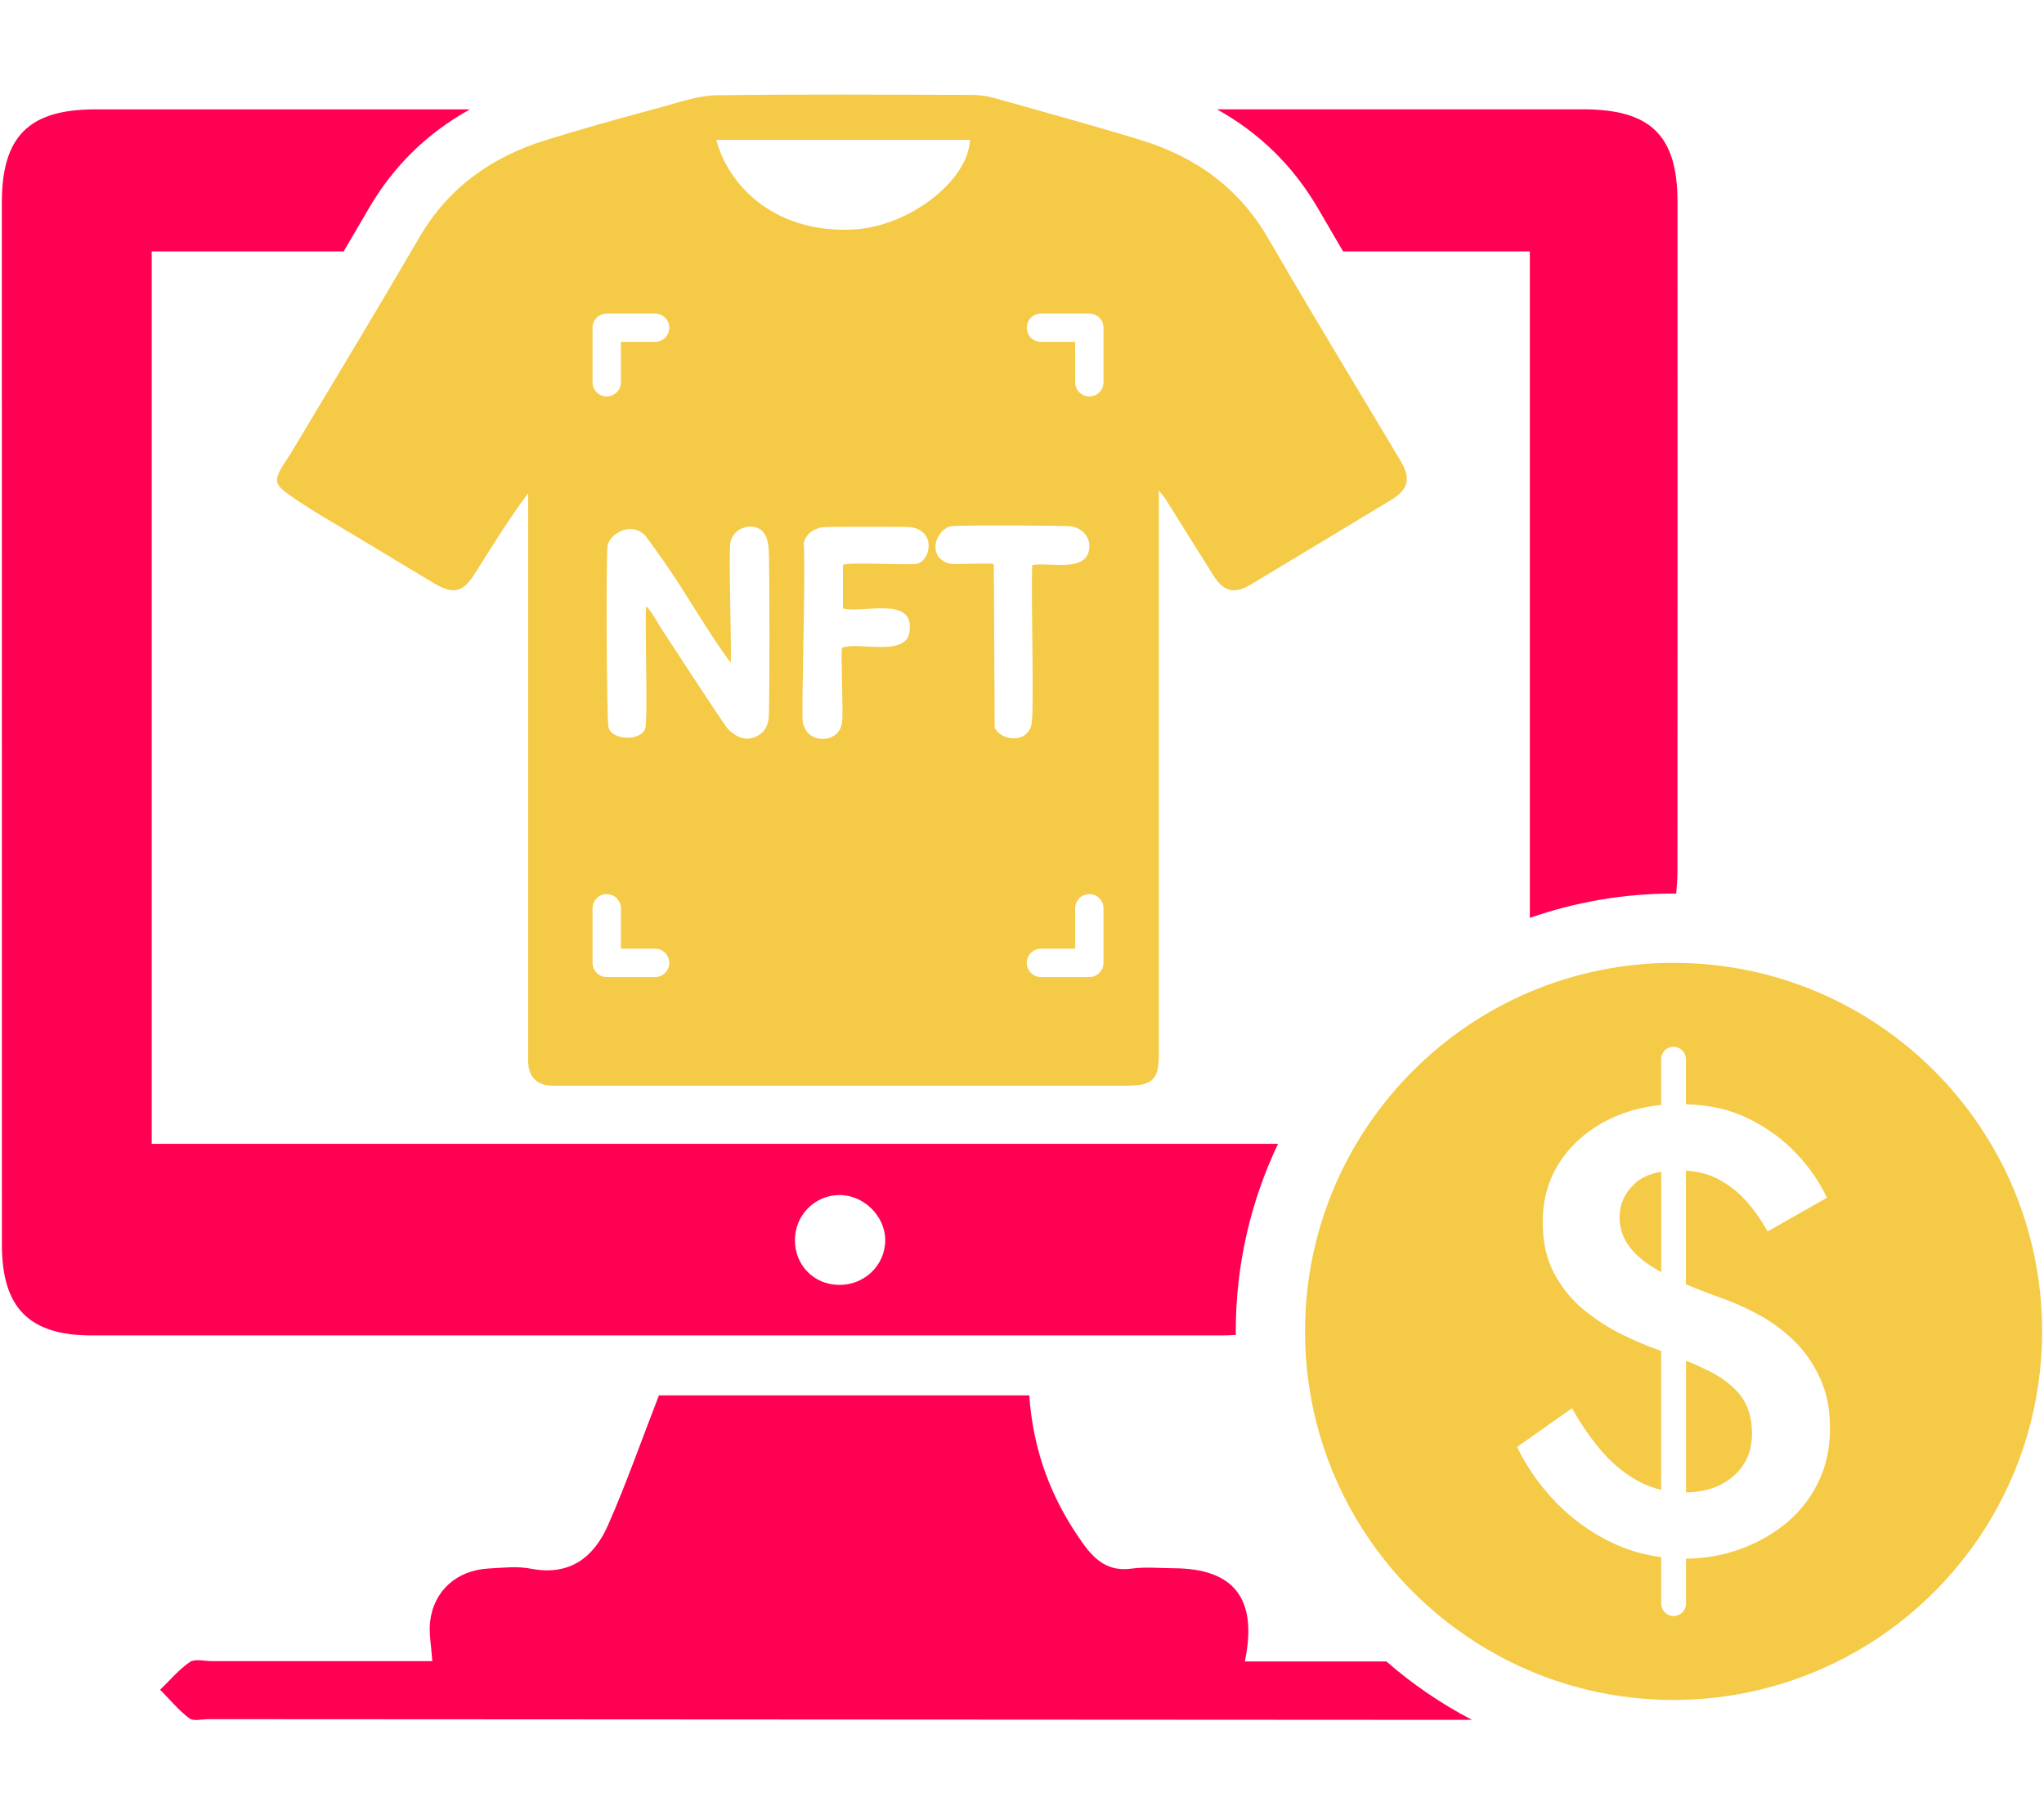 <svg width="214" height="190" viewBox="0 0 214 190" fill="none" xmlns="http://www.w3.org/2000/svg">
<g clip-path="url(#clip0_1870_1698)">
<path d="M129.388 139.769C129.388 139.643 129.381 139.518 129.381 139.393C129.381 132.367 130.971 125.71 133.808 119.759C108.672 119.759 83.405 119.759 58.085 119.759C44.026 119.759 29.961 119.759 15.883 119.759C15.883 88.409 15.883 57.369 15.883 26.323C22.585 26.323 29.282 26.323 35.978 26.323C36.875 24.805 37.766 23.288 38.643 21.777C41.209 17.37 44.745 13.92 49.199 11.453C36.116 11.453 23.034 11.453 9.952 11.453C3.025 11.453 0.194 14.283 0.194 21.197C0.194 57.58 0.194 93.964 0.201 130.348C0.201 136.932 3.064 139.821 9.595 139.821C49.04 139.828 88.485 139.828 127.93 139.821C128.438 139.821 128.952 139.795 129.388 139.769ZM87.786 134.53C85.186 134.471 83.234 132.465 83.227 129.866C83.22 127.293 85.213 125.209 87.759 125.123C90.345 125.037 92.674 127.273 92.681 129.84C92.681 132.485 90.484 134.59 87.786 134.53Z" fill="#FF0052"/>
<path d="M175.628 21.104C175.621 14.184 172.804 11.453 165.784 11.446C152.992 11.446 140.207 11.446 127.415 11.446C131.895 13.933 135.464 17.443 138.056 21.936C138.901 23.394 139.758 24.858 140.616 26.323C147.134 26.323 153.646 26.323 160.17 26.323C160.17 49.743 160.17 73.025 160.17 96.102C164.887 94.459 169.941 93.555 175.212 93.555C175.304 93.555 175.403 93.562 175.496 93.562C175.542 92.862 175.621 92.104 175.621 91.332C175.634 67.925 175.641 44.511 175.628 21.104Z" fill="#FF0052"/>
<path d="M130.331 173.955C131.71 167.365 129.183 164.224 122.896 164.198C121.432 164.191 119.941 164.033 118.509 164.231C116.127 164.567 114.716 163.453 113.416 161.645C110.091 157.027 108.158 151.927 107.762 146.095C94.462 146.095 81.347 146.095 68.99 146.095C67.11 150.924 65.553 155.397 63.647 159.712C62.156 163.09 59.609 165.036 55.545 164.238C54.133 163.96 52.623 164.145 51.158 164.224C47.82 164.409 45.398 166.553 45.029 169.799C44.891 171.02 45.154 172.293 45.26 173.922C44.185 173.922 43.136 173.922 42.093 173.922C35.45 173.922 28.813 173.922 22.17 173.922C21.391 173.922 20.408 173.652 19.867 174.021C18.713 174.813 17.789 175.934 16.767 176.917C17.769 177.933 18.693 179.048 19.814 179.906C20.25 180.242 21.141 179.998 21.827 179.998C71.154 180.025 109.18 180.045 154.114 180.071C150.882 178.389 147.873 176.33 145.149 173.955C140.174 173.955 135.279 173.955 130.331 173.955Z" fill="#FF0052"/>
<path d="M146.62 48.225C142.266 40.929 137.845 33.672 133.57 26.323C133.313 25.874 133.049 25.432 132.792 24.99C129.711 19.653 125.133 16.394 119.386 14.646C115.725 13.531 112.037 12.488 108.349 11.453C106.911 11.05 105.466 10.648 104.028 10.245C103.263 10.034 102.445 9.935 101.647 9.935C92.773 9.915 83.9 9.856 75.033 9.975C73.166 10.001 71.286 10.661 69.445 11.156C69.083 11.255 68.726 11.354 68.364 11.453C64.616 12.469 60.876 13.511 57.175 14.659C51.521 16.414 46.969 19.594 43.914 24.845C43.624 25.34 43.334 25.835 43.043 26.329C39.455 32.465 35.786 38.554 32.132 44.65C31.558 45.606 30.984 46.563 30.416 47.513C29.974 48.252 29.137 49.255 29.011 50.126C28.971 50.403 29.057 50.64 29.202 50.858C29.427 51.181 29.79 51.445 30.087 51.663C30.845 52.217 31.63 52.738 32.428 53.239C33.992 54.229 35.608 55.146 37.192 56.103C39.897 57.739 42.608 59.368 45.319 60.998C47.47 62.297 48.453 62.073 49.766 59.975C51.514 57.185 53.256 54.394 55.294 51.63C55.294 52.045 55.294 52.461 55.294 52.877C55.294 71.956 55.294 91.041 55.294 110.121C55.294 110.582 55.281 111.044 55.321 111.499C55.426 112.733 56.238 113.545 57.458 113.65C57.841 113.683 58.224 113.67 58.613 113.67C78.431 113.67 98.242 113.67 118.06 113.67C120.666 113.67 121.326 113.01 121.326 110.411C121.326 91.292 121.326 72.173 121.326 53.055C121.326 52.599 121.326 52.144 121.326 51.339C121.695 51.828 121.9 52.052 122.065 52.309C123.714 54.941 125.357 57.58 127.013 60.213C128.108 61.954 129.223 62.245 130.951 61.202C135.853 58.26 140.748 55.304 145.637 52.349C147.477 51.221 147.741 50.112 146.62 48.225ZM74.994 14.646C83.854 14.646 92.707 14.646 101.554 14.646C101.376 18.934 95.168 23.677 89.488 24.02C81.637 24.502 76.412 19.923 74.994 14.646ZM70.072 34.312C70.072 35.13 69.406 35.796 68.588 35.796H65.006V40.025C65.006 40.843 64.339 41.51 63.521 41.51C62.703 41.51 62.037 40.843 62.037 40.025V34.312C62.037 33.494 62.703 32.828 63.521 32.828H68.588C69.406 32.828 70.072 33.494 70.072 34.312ZM68.588 102.296H63.521C62.703 102.296 62.037 101.63 62.037 100.812V95.099C62.037 94.281 62.703 93.614 63.521 93.614C64.339 93.614 65.006 94.281 65.006 95.099V99.328H68.588C69.406 99.328 70.072 99.994 70.072 100.812C70.072 101.63 69.406 102.296 68.588 102.296ZM80.489 75.096C80.417 75.756 80.225 76.356 79.684 76.791C78.484 77.755 77.171 77.346 76.201 76.303C75.772 75.841 70.204 67.298 69.241 65.82C68.746 65.062 68.265 64.059 67.638 63.459C67.506 65.372 67.849 75.505 67.546 76.31C67.051 77.629 64.016 77.524 63.706 76.132C63.501 75.202 63.442 58.055 63.614 57.125C63.838 55.905 66.028 54.546 67.539 56.056C67.658 56.175 69.208 58.359 69.505 58.781C71.926 62.225 74.011 66.051 76.511 69.403C76.584 66.942 76.274 57.904 76.465 56.776C76.544 56.314 76.947 55.727 77.356 55.483C77.672 55.291 78.2 55.113 78.563 55.126C80.054 55.186 80.397 56.327 80.483 57.534C80.582 58.801 80.582 74.219 80.489 75.096ZM97.18 57.607C97.068 58.207 96.626 58.906 95.973 59.032C95.069 59.21 88.419 58.794 88.254 59.164C88.254 61.44 88.254 61.44 88.254 63.716C90.412 64.244 95.854 62.311 95.214 66.216C94.792 68.802 89.923 67.16 88.162 67.819C88.004 68.175 88.314 74.43 88.162 75.63C87.898 77.748 85.074 77.854 84.322 76.343C84.243 76.178 84.072 75.795 84.052 75.677C83.874 74.252 84.375 60.16 84.144 56.848C84.256 56.531 84.302 56.373 84.5 56.089C84.837 55.608 85.589 55.271 86.15 55.199C86.605 55.139 94.884 55.133 95.34 55.199C96.666 55.377 97.424 56.287 97.18 57.607ZM104.497 76.699C104.477 76.679 104.173 76.303 104.14 76.251C104.094 67.661 104.094 67.661 104.048 59.071C103.916 58.887 100.189 59.131 99.496 59.025C99.008 58.953 98.691 58.715 98.335 58.398C97.345 57.152 98.374 55.357 99.542 55.1C100.156 54.961 111.457 55.014 112.083 55.1C113.258 55.258 114.148 56.169 114.049 57.376C113.818 60.035 109.748 58.821 108.072 59.164C107.92 61.902 108.31 74.779 107.98 75.941C107.525 77.557 105.625 77.642 104.497 76.699ZM115.534 100.812C115.534 101.63 114.867 102.296 114.049 102.296H108.983C108.165 102.296 107.498 101.63 107.498 100.812C107.498 99.994 108.165 99.328 108.983 99.328H112.565V95.099C112.565 94.281 113.231 93.614 114.049 93.614C114.867 93.614 115.534 94.281 115.534 95.099V100.812ZM115.534 40.025C115.534 40.843 114.867 41.51 114.049 41.51C113.231 41.51 112.565 40.843 112.565 40.025V35.796H108.983C108.165 35.796 107.498 35.13 107.498 34.312C107.498 33.494 108.165 32.828 108.983 32.828H114.049C114.867 32.828 115.534 33.494 115.534 34.312V40.025Z" fill="#F5CA46"/>
<path d="M175.219 100.812C153.91 100.812 136.632 118.084 136.632 139.399C136.632 154.546 145.36 167.642 158.06 173.962C163.225 176.535 169.051 177.986 175.212 177.986C180.972 177.986 186.434 176.713 191.343 174.45C191.58 174.338 191.824 174.232 192.055 174.12C192.062 174.12 192.062 174.114 192.068 174.114C204.933 167.86 213.8 154.665 213.8 139.399C213.806 118.084 196.528 100.812 175.219 100.812ZM173.682 141.359C172.547 140.969 171.287 140.435 169.888 139.755C168.49 139.082 167.164 138.231 165.897 137.202C164.63 136.18 163.588 134.913 162.757 133.409C161.926 131.905 161.517 130.084 161.517 127.946C161.517 125.505 162.15 123.361 163.41 121.507C164.677 119.654 166.385 118.202 168.543 117.16C170.166 116.375 171.953 115.88 173.913 115.689V110.899C173.913 110.18 174.493 109.6 175.212 109.6C175.931 109.6 176.512 110.18 176.512 110.899V115.61C178.96 115.682 181.11 116.164 182.964 117.068C184.97 118.051 186.672 119.278 188.064 120.762C189.456 122.246 190.525 123.79 191.27 125.406L185.055 128.936C184.442 127.801 183.703 126.746 182.832 125.763C181.961 124.78 180.945 123.995 179.791 123.407C178.828 122.919 177.733 122.642 176.512 122.563V134.458C177.535 134.9 178.683 135.348 179.956 135.804C181.348 136.285 182.733 136.892 184.105 137.638C185.478 138.377 186.718 139.294 187.833 140.382C188.948 141.471 189.852 142.77 190.544 144.275C191.244 145.779 191.593 147.534 191.593 149.539C191.593 151.677 191.171 153.596 190.32 155.292C189.469 156.994 188.328 158.419 186.889 159.573C185.451 160.728 183.828 161.625 182.021 162.252C180.259 162.865 178.425 163.176 176.519 163.195V167.899C176.519 168.618 175.938 169.199 175.219 169.199C174.5 169.199 173.919 168.618 173.919 167.899V163.037C172.171 162.806 170.515 162.331 168.938 161.599C166.649 160.53 164.644 159.105 162.922 157.317C161.2 155.529 159.834 153.59 158.831 151.498L164.584 147.441C165.587 149.229 166.662 150.779 167.824 152.086C168.978 153.392 170.264 154.421 171.683 155.16C172.389 155.529 173.134 155.806 173.913 155.991V141.444C173.84 141.418 173.768 141.385 173.682 141.359Z" fill="#F5CA46"/>
<path d="M173.919 122.682C172.705 122.893 171.749 123.328 171.069 124.001C170.066 124.984 169.565 126.126 169.565 127.432C169.565 128.606 169.928 129.668 170.647 130.605C171.353 131.522 172.448 132.386 173.926 133.204V122.682H173.919Z" fill="#F5CA46"/>
<path d="M183.426 150.12C183.426 148.464 183.023 147.124 182.218 146.095C181.413 145.073 180.266 144.202 178.788 143.476C178.082 143.133 177.323 142.797 176.525 142.46V156.255C178.544 156.229 180.193 155.668 181.473 154.56C182.772 153.431 183.426 151.954 183.426 150.12Z" fill="#F5CA46"/>
</g>
<defs>
<clipPath id="clip0_1870_1698">
<rect width="213.611" height="170.189" fill="white" transform="translate(0.194 9.896)"/>
</clipPath>
</defs>
</svg>
